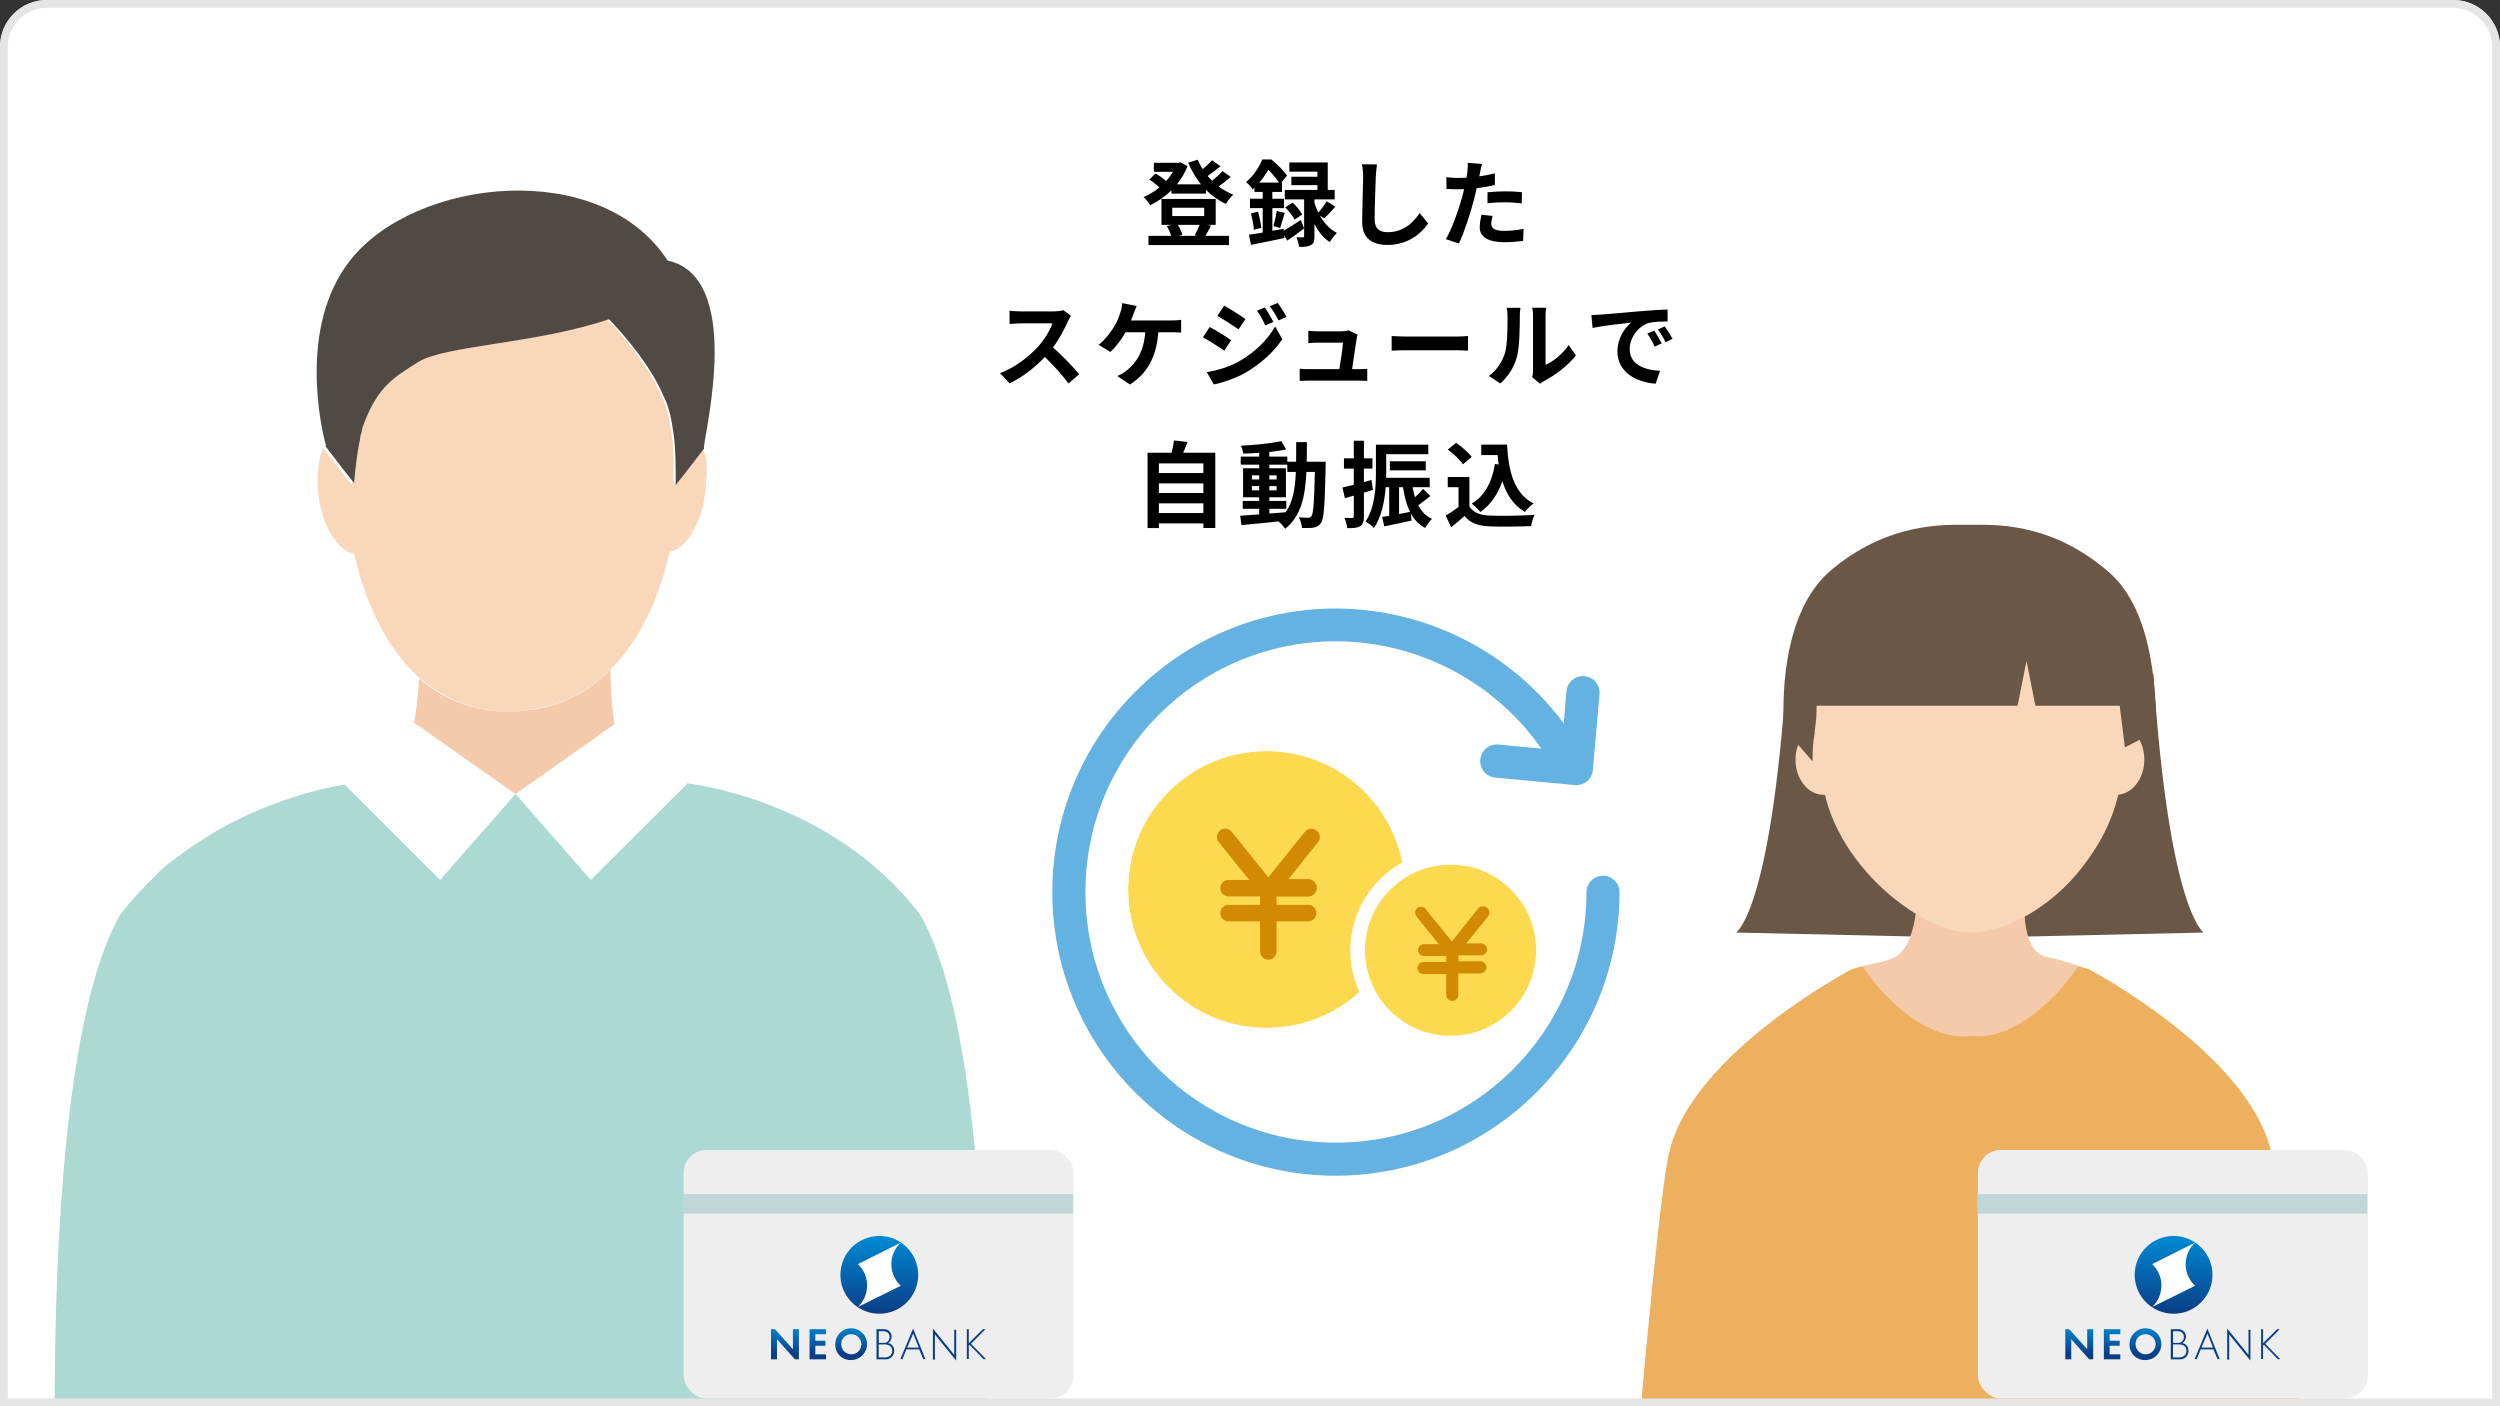 <?xml version="1.0" encoding="UTF-8"?>
<svg id="_レイヤー_1" data-name="レイヤー 1" xmlns="http://www.w3.org/2000/svg" width="320" height="180" xmlns:xlink="http://www.w3.org/1999/xlink" viewBox="0 0 320 180">
  <rect x="0" y="0" width="320" height="180" fill="#333333" stroke="none"/>
  <defs>
    <style>
      .cls-1 {
        fill: none;
      }

      .cls-2 {
        clip-path: url(#clippath);
      }

      .cls-3 {
        fill: url(#_名称未設定グラデーション_4-2);
      }

      .cls-4 {
        fill: url(#_名称未設定グラデーション_2-2);
      }

      .cls-5 {
        fill: #f9d7bb;
      }

      .cls-6 {
        fill: #f4caab;
      }

      .cls-7 {
        fill: #eee;
      }

      .cls-8 {
        fill: #ecb05e;
      }

      .cls-9 {
        fill: #fff;
      }

      .cls-10 {
        fill: #fcd94f;
      }

      .cls-11 {
        fill: #e5e5e5;
      }

      .cls-12 {
        fill: #64b2e2;
      }

      .cls-13 {
        fill: #6b5746;
      }

      .cls-14 {
        fill: #c0d7d8;
      }

      .cls-15 {
        fill: #d28a05;
      }

      .cls-16 {
        fill: #acd9d2;
      }

      .cls-17 {
        fill: #0a3e86;
      }

      .cls-18 {
        fill: #30849e;
      }

      .cls-19 {
        fill: #514a44;
      }

      .cls-20 {
        fill: url(#_名称未設定グラデーション_4);
      }

      .cls-21 {
        fill: url(#_名称未設定グラデーション_2);
      }
    </style>
    <clipPath id="clippath">
      <path class="cls-1" d="m6,0h308c3.311,0,6,2.689,6,6v174H0V6C0,2.689,2.689,0,6,0Z"/>
    </clipPath>
    <linearGradient id="_名称未設定グラデーション_4" data-name="名称未設定グラデーション 4" x1="104.835" y1="488.051" x2="104.835" y2="492.027" gradientTransform="translate(0 -318)" gradientUnits="userSpaceOnUse">
      <stop offset="0" stop-color="#0082cc"/>
      <stop offset=".81" stop-color="#0a3e86"/>
    </linearGradient>
    <linearGradient id="_名称未設定グラデーション_2" data-name="名称未設定グラデーション 2" x1="112.552" y1="476.201" x2="112.552" y2="486.16" gradientTransform="translate(0 -318)" gradientUnits="userSpaceOnUse">
      <stop offset="0" stop-color="#008ad5"/>
      <stop offset="1" stop-color="#0a3e86"/>
    </linearGradient>
    <linearGradient id="_名称未設定グラデーション_4-2" data-name="名称未設定グラデーション 4" x1="270.504" x2="270.504" xlink:href="#_名称未設定グラデーション_4"/>
    <linearGradient id="_名称未設定グラデーション_2-2" data-name="名称未設定グラデーション 2" x1="278.221" x2="278.221" xlink:href="#_名称未設定グラデーション_2"/>
  </defs>
  <path class="cls-9" d="m6,0h308c3.311,0,6,2.689,6,6v174H0V6C0,2.689,2.689,0,6,0Z"/>
  <g class="cls-2">
    <g>
      <g>
        <g>
          <path class="cls-12" d="m171,150.495h0c-20.049,0-36.302-16.253-36.302-36.302s16.253-36.302,36.302-36.302h0c12.782.034,24.611,6.761,31.177,17.727.482,1.066.008,2.321-1.058,2.802-.915.414-1.995.128-2.585-.684-5.802-9.68-16.248-15.618-27.534-15.652h0c-17.721.012-32.078,14.387-32.066,32.108v0c-0,17.701,14.344,32.054,32.045,32.066h0c17.71.012,32.076-14.335,32.087-32.045v-0c0-1.17.948-2.118,2.118-2.118h0c1.17,0,2.118.948,2.118,2.118-.047,20.026-16.276,36.246-36.302,36.281Z"/>
          <path class="cls-12" d="m201.774,100.49h-.191l-10.187-.953c-1.17-.111-2.028-1.149-1.917-2.319.111-1.17,1.149-2.028,2.319-1.917l8.069.762.635-7.582c.1-1.165,1.126-2.029,2.291-1.929.006 0.0.011.001.017.002,1.163.101,2.025,1.124,1.927,2.287l-.847,9.7c-.041.567-.308,1.093-.741,1.461-.387.32-.875.493-1.377.487Z"/>
        </g>
        <g>
          <circle id="_楕円形_936" data-name="楕円形 936" class="cls-10" cx="162.119" cy="113.845" r="17.724"/>
          <path id="_楕円形_936-2" data-name="楕円形 936-2" class="cls-9" d="m162.119,96.144c9.789 0,17.724,7.935,17.724,17.724-0,9.789-7.935,17.724-17.724,17.724-9.789-0-17.724-7.935-17.724-17.724,0-.007 0-.015 0-.022.012-9.78,7.944-17.701,17.724-17.701m0-2.244c-11.028 0-19.967,8.94-19.967,19.967 0,11.028,8.94,19.967,19.967,19.967,11.028-0,19.967-8.94,19.967-19.967,0-.007,0-.015-0-.022-.012-11.019-8.948-19.945-19.967-19.945Z"/>
          <path id="_パス_11460" data-name="パス 11460" class="cls-15" d="m168.513,106.307c-.453-.365-1.115-.294-1.481.157l-4.689,5.833-4.689-5.833c-.366-.458-1.033-.534-1.492-.168s-.534,1.033-.168,1.492l3.904,4.846h-2.647c-.582.001-1.054.474-1.053,1.056.001.581.472,1.052,1.053,1.053h4.038v1.077h-4.038c-.582.001-1.054.474-1.053,1.056.001.581.472,1.052,1.053,1.053h4.038v3.859c.001.582.474,1.054,1.056,1.053.581-.001,1.052-.472,1.053-1.053v-3.859h4.038c.582.001,1.055-.47,1.056-1.053s-.47-1.055-1.053-1.056h-4.042v-1.054h4.038c.62,0,1.122-.502,1.122-1.122s-.502-1.122-1.122-1.122h-2.513l3.881-4.846c.263-.464.138-1.052-.292-1.369Z"/>
          <g id="_パス_5202" data-name="パス 5202">
            <path class="cls-10" d="m185.654,133.521c-6.555-.023-11.849-5.356-11.826-11.91.023-6.555,5.356-11.849,11.91-11.826,6.555.023,11.849,5.356,11.826,11.91-.011,3.132-1.26,6.133-3.475,8.349-2.232,2.243-5.271,3.496-8.436,3.477Z"/>
            <path class="cls-9" d="m185.654,110.682c-6.047.011-10.94,4.921-10.929,10.968.011,6.047,4.921,10.94,10.968,10.929,6.047-.011,10.94-4.921,10.929-10.968-.005-2.896-1.158-5.672-3.205-7.721-2.055-2.063-4.85-3.218-7.763-3.208m0-1.862c7.087-.012,12.843,5.723,12.855,12.81.012,7.087-5.723,12.843-12.81,12.855-7.087.012-12.843-5.723-12.855-12.81-0-.015-0-.03,0-.045.012-7.07,5.741-12.798,12.81-12.81Z"/>
          </g>
          <path id="_パス_11460-2" data-name="パス 11460-2" class="cls-15" d="m190.298,116.156c-.344-.253-.826-.194-1.099.135l-3.365,4.218-3.41-4.218c-.298-.297-.779-.297-1.077,0-.282.295-.282.76,0,1.054l2.804,3.5h-1.907c-.416.024-.741.368-.74.785.012.404.336.729.74.74h2.872v.763h-2.917c-.416.012-.751.346-.763.763-0.0.425.338.773.763.785h2.917v2.782c.073.427.479.715.906.642.328-.056.586-.313.642-.642v-2.872h2.939c.427-.073.715-.479.642-.906-.056-.328-.313-.586-.642-.642h-2.917v-.763h2.917c.421-.012.753-.363.74-.785,0-0-0-0-0-.001-.022-.399-.341-.718-.74-.74h-1.907l2.804-3.5c.238-.361.149-.846-.202-1.099Z"/>
        </g>
      </g>
      <g>
        <path d="m157.53,22.645c-.479.42-1.031.864-1.547,1.224.575.42,1.211.779,1.883,1.044-.324.264-.731.815-.947,1.187-.96-.432-1.823-1.055-2.566-1.811v.491h-4.414v-.407c-.815.791-1.751,1.427-2.71,1.895-.192-.312-.564-.804-.852-1.043.695-.288,1.391-.72,2.026-1.235-.336-.336-.852-.731-1.283-1.008l.779-.779c.456.264,1.02.636,1.355.972.348-.372.647-.78.899-1.188h-2.458v-1.151h3.142l.24-.061.924.48c-.324.875-.792,1.655-1.355,2.339h3.082c-.659-.816-1.211-1.751-1.644-2.771l1.224-.384c.18.419.384.827.636,1.211.443-.359.888-.779,1.199-1.14l1.08.768c-.517.432-1.116.888-1.644,1.248.18.216.372.419.563.611.492-.384,1.008-.852,1.344-1.235l1.043.743Zm-2.53,6.237c-.252.491-.492.959-.695,1.307h3.01v1.176h-10.314v-1.176h2.902c-.12-.396-.323-.875-.552-1.247l.624-.156h-1.308v-3.322h6.944v3.322h-1.079l.468.097Zm-4.953-1.224h4.09v-1.067h-4.09v1.067Zm.72,1.127c.264.408.479.912.575,1.271l-.456.132h2.363l-.324-.071c.204-.36.456-.9.624-1.332h-2.782Z"/>
        <path d="m164.326,29.529c.6-.348,1.392-.852,2.171-1.367l.432,1.079c-.708.54-1.476,1.092-2.159,1.56l-.396-.684.036.348c-1.487.312-3.07.647-4.281.875l-.265-1.295c.504-.072,1.104-.168,1.764-.276v-3.13h-1.632v-1.199h1.632v-.876h-1.056v-.539c-.072.071-.156.144-.228.216-.181-.276-.576-.744-.852-.924,1.007-.852,1.703-1.979,2.074-2.902h1.176c.707.588,1.583,1.439,2.003,2.062l-.756.9h.108v1.187h-1.235v.876h1.487v1.199h-1.487v2.902l1.438-.252.024.24Zm-3.298-2.435c.191.659.359,1.511.42,2.062l-.96.264c-.024-.575-.192-1.438-.372-2.099l.912-.228Zm2.687-3.718c-.336-.492-.864-1.164-1.367-1.644-.3.516-.684,1.079-1.164,1.644h2.531Zm-.72,5.564c.155-.527.348-1.379.42-1.943l1.031.252c-.216.672-.408,1.439-.588,1.932l-.863-.24Zm5.937-1.355c.504.888,1.224,1.728,2.194,2.231-.287.251-.707.803-.911,1.175-.852-.552-1.499-1.415-1.967-2.314v1.571c0,.6-.084.936-.456,1.127-.371.204-.839.228-1.511.228-.036-.359-.18-.863-.336-1.234.336.023.695.012.815.012.132,0,.168-.036.168-.156v-4.701h-2.471v-1.212h4.174v-.611h-3.334v-1.079h3.334v-.647h-3.598v-1.176h4.917v3.514h.888v1.212h-2.591v.396c.12.408.275.852.491,1.283.372-.407.816-.995,1.08-1.438l1.115.684c-.479.551-1.02,1.115-1.439,1.511l-.563-.372Zm-3.479-1.643c.48.42,1.008,1.055,1.235,1.511l-.995.66c-.204-.444-.72-1.104-1.175-1.571l.935-.6Z"/>
        <path d="m176.1,22.645c-.048,1.296-.145,3.982-.145,5.47,0,1.211.72,1.606,1.655,1.606,1.979,0,3.238-1.139,4.102-2.446l1.092,1.319c-.768,1.151-2.471,2.759-5.205,2.759-1.967,0-3.238-.864-3.238-2.915,0-1.606.12-4.761.12-5.793,0-.563-.048-1.139-.156-1.619l1.931.024c-.071.504-.132,1.115-.155,1.595Z"/>
        <path d="m189.441,22.117c-.023.132-.06.288-.096.456.672-.097,1.344-.229,2.003-.384v1.499c-.72.168-1.535.3-2.339.396-.107.516-.228,1.044-.359,1.535-.432,1.68-1.235,4.126-1.907,5.553l-1.667-.563c.72-1.199,1.631-3.718,2.075-5.396.084-.324.18-.66.252-1.008-.276.012-.54.024-.792.024-.575,0-1.031-.024-1.451-.049l-.036-1.499c.611.072,1.02.096,1.512.096.348,0,.707-.012,1.079-.035.048-.265.084-.492.107-.684.049-.444.072-.936.036-1.212l1.835.145c-.096.323-.203.863-.252,1.127Zm1.439,6.513c0,.527.36.923,1.644.923.804,0,1.631-.096,2.494-.252l-.06,1.535c-.672.084-1.487.168-2.447.168-2.015,0-3.105-.695-3.105-1.906,0-.552.119-1.128.216-1.607l1.427.144c-.096.336-.168.732-.168.996Zm1.823-4.138c.684,0,1.403.036,2.11.107l-.035,1.439c-.601-.072-1.332-.144-2.063-.144-.815,0-1.559.035-2.314.119v-1.403c.672-.06,1.535-.119,2.303-.119Z"/>
        <path d="m136.669,41.173c-.408.936-1.08,2.219-1.883,3.298,1.187,1.031,2.638,2.566,3.346,3.431l-1.367,1.187c-.779-1.079-1.895-2.303-3.022-3.394-1.271,1.343-2.866,2.591-4.51,3.37l-1.235-1.296c1.932-.719,3.79-2.183,4.918-3.441.791-.899,1.522-2.087,1.787-2.938h-4.066c-.504,0-1.163.072-1.415.084v-1.703c.324.048,1.056.084,1.415.084h4.234c.516,0,.995-.072,1.234-.156l.984.731c-.097.132-.312.504-.42.744Z"/>
        <path d="m145.106,40.142c-.096.251-.204.563-.336.875h5.169c.312,0,.852-.012,1.248-.084v1.644c-.444-.048-.972-.048-1.248-.048h-1.679c-.216,3.178-1.463,5.324-3.634,6.691l-1.619-1.091c.432-.168.852-.42,1.14-.66,1.259-.959,2.254-2.435,2.446-4.94h-2.53c-.48.875-1.224,1.895-1.943,2.519l-1.499-.912c.852-.636,1.619-1.715,2.074-2.471.336-.552.552-1.175.696-1.631.144-.396.228-.863.252-1.235l1.858.372c-.144.3-.3.72-.396.972Z"/>
        <path d="m157.588,43.547l-.875,1.344c-.685-.479-1.932-1.283-2.735-1.715l.864-1.319c.815.432,2.135,1.259,2.746,1.69Zm.96,2.735c2.038-1.14,3.718-2.783,4.665-4.498l.924,1.631c-1.104,1.667-2.807,3.179-4.762,4.318-1.224.684-2.95,1.283-4.006,1.475l-.899-1.571c1.343-.228,2.782-.636,4.078-1.354Zm.875-5.445l-.888,1.319c-.671-.468-1.919-1.271-2.71-1.715l.863-1.319c.792.432,2.11,1.271,2.734,1.715Zm3.574.372l-1.044.443c-.348-.756-.623-1.271-1.055-1.883l1.007-.42c.336.504.815,1.308,1.092,1.859Zm1.679-.648l-1.02.456c-.384-.756-.684-1.224-1.127-1.823l1.02-.42c.372.48.84,1.26,1.127,1.787Z"/>
        <path d="m173.653,43.344c-.097.707-.408,2.771-.588,3.909h.768c.312,0,.863-.012,1.175-.048v1.547c-.239-.012-.827-.035-1.151-.035h-6.309c-.432,0-.731.012-1.187.035v-1.559c.323.036.768.06,1.187.06h3.887c.168-1.02.432-2.722.468-3.394h-3.238c-.384,0-.852.036-1.199.06v-1.583c.312.036.863.072,1.187.072h3.07c.252,0,.744-.048.888-.132l1.163.563c-.06.156-.096.384-.119.504Z"/>
        <path d="m180.064,43.079h6.44c.563,0,1.092-.048,1.403-.071v1.883c-.288-.012-.899-.06-1.403-.06h-6.44c-.684,0-1.487.023-1.931.06v-1.883c.432.036,1.308.071,1.931.071Z"/>
        <path d="m192.616,45.25c.336-1.031.348-3.298.348-4.749,0-.479-.036-.804-.107-1.104h1.763c-.012.061-.084.588-.084,1.092,0,1.415-.036,3.945-.359,5.157-.36,1.354-1.116,2.53-2.135,3.441l-1.464-.971c1.056-.744,1.703-1.848,2.039-2.867Zm3.61,2.159v-6.992c0-.54-.084-.995-.097-1.031h1.787c-.012.036-.084.504-.084,1.043v6.272c.972-.419,2.159-1.367,2.963-2.53l.924,1.319c-.996,1.295-2.723,2.591-4.066,3.274-.264.144-.407.264-.516.359l-1.008-.827c.049-.229.097-.563.097-.888Z"/>
        <path d="m204.869,40.273c1.008-.084,2.986-.265,5.181-.444,1.235-.107,2.543-.18,3.395-.216l.012,1.535c-.647.012-1.679.012-2.314.168-1.451.384-2.543,1.931-2.543,3.358,0,1.979,1.848,2.687,3.887,2.794l-.564,1.644c-2.519-.168-4.893-1.511-4.893-4.114,0-1.727.971-3.094,1.787-3.705-1.128.119-3.574.384-4.966.684l-.156-1.644c.48-.012.948-.036,1.176-.06Zm7.832,3.682l-.912.408c-.3-.66-.552-1.128-.936-1.668l.888-.371c.3.432.731,1.163.96,1.631Zm1.391-.588l-.899.432c-.323-.647-.6-1.091-.983-1.619l.876-.407c.3.42.755,1.127,1.007,1.595Z"/>
        <path d="m155.557,57.949v9.631h-1.523v-.588h-5.696v.6h-1.451v-9.643h3.07c.132-.516.264-1.092.323-1.571l1.728.192c-.18.479-.372.947-.563,1.379h4.113Zm-7.22,1.367v1.235h5.696v-1.235h-5.696Zm0,2.555v1.235h5.696v-1.235h-5.696Zm5.696,3.802v-1.247h-5.696v1.247h5.696Z"/>
        <path d="m169.692,59.101s-.012.468-.012.636c-.108,4.905-.204,6.645-.588,7.196-.275.396-.552.516-.947.6-.36.071-.912.06-1.487.048-.024-.396-.18-.972-.42-1.367.527.048.983.06,1.211.06.181,0,.3-.048.408-.204.252-.323.372-1.786.443-5.66h-1.079c-.156,3.214-.707,5.685-2.723,7.279-.18-.287-.527-.684-.839-.947-1.728.18-3.454.36-4.75.468l-.168-1.199c.672-.048,1.512-.107,2.435-.168v-.72h-2.11v-1.007h2.11v-.468h-2.062v-3.706h2.062v-.468h-2.362v-1.031h2.362v-.48c-.695.048-1.379.084-2.026.097-.048-.288-.18-.732-.312-1.008,1.774-.096,3.85-.3,5.169-.588l.623,1.067c-.636.132-1.379.24-2.158.324v.588h2.303v.659h1.127c.012-.792.012-1.619.012-2.507h1.368c0,.876,0,1.715-.024,2.507h2.435Zm-9.451,2.267h.936v-.527h-.936v.527Zm.936,1.392v-.54h-.936v.54h.936Zm1.296,2.975c.684-.049,1.391-.108,2.087-.168.936-1.296,1.223-3.011,1.307-5.157h-1.091v-.936h-2.303v.468h2.123v3.706h-2.123v.468h2.171v1.007h-2.171v.612Zm.936-4.366v-.527h-.936v.527h.936Zm-.936.852v.54h.936v-.54h-.936Z"/>
        <path d="m175.732,62.711c-.384.12-.768.239-1.151.348v3.034c0,.659-.107,1.02-.468,1.247-.372.229-.875.276-1.667.264-.036-.348-.191-.935-.359-1.318.432.023.852.023.995.012.144,0,.204-.048.204-.204v-2.65c-.396.12-.792.228-1.14.323l-.312-1.367c.407-.084.911-.216,1.451-.348v-2.074h-1.26v-1.308h1.26v-2.255h1.295v2.255h1.092v1.308h-1.092v1.727l.972-.275.18,1.283Zm7.353.779c-.504.396-1.056.84-1.548,1.188.408.779.972,1.391,1.764,1.739-.3.264-.684.803-.876,1.163-.815-.432-1.403-1.056-1.835-1.847l.096.899c-1.211.275-2.482.527-3.502.743l-.275-1.211c.275-.036.575-.097.911-.145v-3.657h-.456c-.132,1.786-.527,3.813-1.499,5.217-.204-.252-.779-.672-1.079-.815,1.224-1.812,1.331-4.438,1.331-6.333v-3.514h6.704v1.224h-5.385v2.29c0,.229,0,.48-.012.731h5.577v1.2h-2.184c.072.443.181.875.3,1.283.384-.348.768-.744,1.032-1.056l.936.899Zm-5.182-3.286v-1.163h4.594v1.163h-4.594Zm1.176,5.589c.455-.084.936-.18,1.403-.275-.433-.864-.708-1.932-.9-3.154h-.503v3.43Z"/>
        <path d="m188.08,64.821c.492.804,1.392,1.128,2.639,1.176,1.403.06,4.102.023,5.697-.096-.156.335-.372,1.031-.444,1.438-1.439.072-3.85.097-5.277.036-1.475-.06-2.458-.396-3.237-1.331-.528.468-1.056.936-1.716,1.439l-.695-1.487c.516-.3,1.115-.696,1.644-1.104v-2.53h-1.38v-1.308h2.771v3.766Zm-.827-5.385c-.372-.576-1.224-1.367-1.932-1.896l1.056-.863c.72.504,1.596,1.248,2.003,1.812l-1.127.947Zm4.569.024c-.048-.396-.096-.804-.132-1.212h-2.087v-1.343h3.298c.18,3.394.899,6.284,3.395,7.531-.336.24-.852.744-1.115,1.092-1.476-.876-2.351-2.255-2.879-3.934-.6,1.715-1.511,3.034-2.818,3.945-.216-.275-.768-.827-1.104-1.079,1.68-.996,2.603-2.782,2.975-5.073l.468.072Z"/>
      </g>
      <g>
        <g>
          <path class="cls-6" d="m78.135,85.715c-2.749,2.872-6.409,4.701-10.356,5.178-.799.102-1.603.154-2.408.155h-1.372c-3.823-.204-7.468-1.68-10.356-4.194-.102,1.98-.327,3.951-.673,5.903l10.978,7.767,1.864,1.295h0l1.864-1.32,10.978-7.767c-.338-2.324-.511-4.668-.518-7.016Z"/>
          <path class="cls-16" d="m117.784,117.071c-11.377-14.907-29.864-16.81-29.864-16.81h-.123c-.235-.057-.467-.122-.703-.177h-.518c-1.735,0-11.003,1.528-20.557,1.528-7.767,0-15.534-1.528-19.936-1.528h-.414c-.342.08-.681.173-1.022.258-2.495.363-12.344,2.173-21.392,8.969-1.355.915-2.56,1.86-3.472,2.912-1.537,1.441-3.016,3.048-4.391,4.849-7.111,12.37-8.396,43.082-8.396,62.929h119.184c0-19.847-1.285-50.559-8.396-62.929Z"/>
          <polygon class="cls-9" points="79.326 92.239 78.86 92.576 67.909 100.291 66.044 101.611 65.993 101.637 67.909 103.812 69.902 106.116 71.585 108.006 75.624 112.641 87.974 100.317 79.326 92.239"/>
          <polygon class="cls-9" points="52.633 92.239 53.099 92.576 64.077 100.291 65.915 101.611 65.967 101.637 64.077 103.812 62.057 106.116 60.374 108.006 56.336 112.641 44.012 100.317 52.633 92.239"/>
          <g>
            <path class="cls-5" d="m89.854,57.17v.259l-2.589,3.366-1.036,1.295c0-2.589,0-4.66-.259-6.473-.259-1.812-.518-3.366-1.295-4.919-2.071-4.919-6.99-9.838-6.99-9.838-8.803,3.107-20.712,3.366-24.337,5.437-3.625,2.071-5.437,3.107-7.249,8.544 0.0.518-.259,1.036-.259,1.553-.518,2.33-.777,5.696-.777,5.696l-1.036-1.295-2.589-3.366v-.259c-.518,1.036-.777,2.589-.777,4.401,0,5.178,2.589,9.062,4.66,9.321,1.553,6.732,4.401,12.427,8.544,16.052,2.848,2.33,6.214,3.884,10.356,4.142h1.295c.777,0,1.553,0,2.33-.259,4.142-.518,7.508-2.33,10.356-5.178,3.625-3.625,6.214-9.062,7.508-15.016,2.071-.259,4.66-4.142,4.66-9.321.259-1.553 0-3.107-.518-4.142Z"/>
            <path class="cls-19" d="m85.452,33.351c-8.544-13.204-32.363-10.615-40.648,0-6.732,8.544-3.625,21.748-3.107,23.56v.259l2.589,3.366,1.036,1.295s.259-3.366.777-5.696c0-.518.259-.777.259-1.295,1.812-5.178,3.884-6.473,7.249-8.544,3.366-2.071,15.275-2.33,24.337-5.437,0,0,4.919,4.919,6.99,9.838.777,1.553,1.036,3.107,1.295,4.919.259,1.812.259,3.884.259,6.473l1.036-1.295,2.589-3.366v-.259c.259-2.589,4.919-21.748-4.66-23.819Z"/>
          </g>
        </g>
        <g>
          <rect class="cls-7" x="87.501" y="147.2" width="49.923" height="31.8" rx="2.934" ry="2.934"/>
          <rect class="cls-14" x="87.423" y="152.842" width="49.923" height="2.496"/>
          <path class="cls-17" d="m113.672,171.923c.456-.282.597-.881.315-1.337-.202-.327-.578-.503-.958-.451h-.836v3.86h1.081c.578.064,1.1-.349,1.171-.926.003-.047.003-.094,0-.142.057-.489-.285-.934-.772-1.004Zm-1.19-1.531h.483c.226-.02.453.036.643.161.175.148.271.369.257.598.007.221-.085.433-.251.579-.149.114-.334.169-.521.154h-.605l-.006-1.493Zm1.473,3.127c-.24.179-.539.259-.836.225h-.643v-1.66h.598c.243-.015.487.022.714.109.271.127.433.41.405.708.009.234-.085.459-.257.618h.019Zm1.287.45h.277l.502-1.248h1.628l.528,1.248h.277l-1.576-3.918-1.634,3.918Zm.875-1.48l.772-1.795.708,1.795-1.48-0Zm6.022-2.284h.251v3.95l-2.721-3.345v3.217h-.257v-3.976l2.728,3.371v-3.217Zm2.149,1.795l1.93,1.981h-.322l-1.782-1.846-.109.097v1.718h-.251v-3.809h.251v1.788l1.801-1.788h.328l-1.846,1.859Z"/>
          <path class="cls-20" d="m102.259,170.135v3.86h-.508l-2.297-2.573v2.573h-.766v-3.86h.508l2.297,2.573v-2.573h.766Zm1.364,0v3.86h2.11v-.643h-1.37v-1.094h1.287v-.643h-1.287v-.836h1.37v-.643h-2.11Zm4.059,1.93c0,.711.576,1.287,1.287,1.287s1.287-.576,1.287-1.287-.576-1.287-1.287-1.287c-.685-.025-1.261.51-1.286,1.196-0.0.007-0.0.014-.001.02-.003.034-.003.069,0,.103m-.766,0c-.025-1.122.865-2.052,1.988-2.077,1.122-.025,2.052.865,2.077,1.988.025,1.122-.865,2.052-1.987,2.077h-.051c-1.062.055-1.968-.759-2.027-1.821-.006-.056-.006-.112,0-.167"/>
          <path class="cls-9" d="m107.605,163.174c0,2.746,2.226,4.973,4.973,4.973s4.973-2.226,4.973-4.973c0-2.746-2.226-4.973-4.973-4.973-2.745.004-4.969,2.228-4.973,4.973"/>
          <path class="cls-21" d="m110.995,164.544c-.001-1.037-.429-2.028-1.184-2.741l5.488-2.747c-1.524,1.414-1.613,3.795-.199,5.319.013.014.025.027.038.04l.167.161-5.494,2.715c.753-.715,1.179-1.709,1.177-2.747m-3.416-1.37c-.004,2.75,2.223,4.982,4.973,4.986s4.982-2.223,4.986-4.973-2.223-4.982-4.973-4.986c-.004-0-.009-0-.013,0-2.745.004-4.969,2.228-4.973,4.973"/>
        </g>
      </g>
      <g>
        <g>
          <polygon class="cls-18" points="251.434 114.046 251.459 114.071 251.509 114.046 251.434 114.046"/>
          <path class="cls-13" d="m228.665,86.251c-2.023,30.549-6.454,33.118-6.454,33.118l35.16.782c-4.618-4.04-22.645-24.088-24.954-31.592-1.154-.289-2.597-1.154-3.752-2.309"/>
          <ellipse class="cls-5" cx="233.432" cy="97.229" rx="3.608" ry="4.51"/>
          <path class="cls-13" d="m275.633,86.251c-1.154,1.154-2.597,2.02-3.752,2.309-2.309,7.503-20.337,27.551-24.954,31.592l35.16-.782s-4.431-2.57-6.454-33.118"/>
          <path class="cls-6" d="m261.993,122.49c-3.536-.638-3.067-8.01-2.478-11.077.127-.662-.895.08-1.726.077-3.48-.015-10.925.035-11.112.101-.652-.002-1.419-.872-1.364-.298.34,3.56.043,10.005-3.034,11.373-1.449.644-5.203,1.112-4.992,1.448,1.787,2.856,7.842,12.746,14.61,12.807,5.527.05,11.516-9.146,16.149-12.404.275-.194-4.187-1.69-6.052-2.027Z"/>
          <ellipse class="cls-5" cx="270.866" cy="97.229" rx="3.608" ry="4.51"/>
          <path class="cls-5" d="m272.868,87.04c.4-3.024.455-5.72-.491-7.105-3.379-4.944-15.4-12.287-21.446-12.288-3.673-0-6.787,1.068-9.881,3-5.654,3.531-8.265,10.555-9.124,16.718-.278,1.994-.45,4.592-.038,6.557.342,1.629,1.26,2.66,1.282,4.317.149,11.275,12.505,21.345,19.267,21.125,4.777-.155,10.051-3.507,13.433-7.556,2.828-3.386,4.711-6.965,5.51-11.181.378-1.996.509-4.041.94-6.01.281-1.284.482-2.58.57-3.89.081-1.202-.178-2.512-.023-3.688Z"/>
          <path class="cls-13" d="m271.982,95.666l3.923-2.031.26-.225c-.519 0.0.779-14.104-6.233-20.181-7.532-6.527-14.804-6.052-17.921-6.052-2.857,0-10.389-.475-17.921,6.052-7.013,6.302-5.714,20.181-5.714,20.181l.26.225,1.818,2.026,1.558,1.801c0-1.125,0-2.251.26-3.601,0-.675.26-1.35.26-3.526h38.793l.658,5.332Z"/>
          <polygon class="cls-5" points="261.354 94.451 259.391 104.287 257.428 94.451 259.391 84.615 261.354 94.451"/>
          <path class="cls-8" d="m290.749,147.593c-2.863-12.78-23.399-23.542-23.399-23.542,0,0-1.35-.373-1.357-.363-1.567,2.491-6.877,8.911-12.812,8.964-.331.003-.659-.02-.986-.059-.326.039-.655.062-.986.059-5.935-.053-11.245-6.473-12.813-8.964-.007-.01-1.356.363-1.356.363,0,0-20.536,10.762-23.399,23.542-1.107,4.108-3.63,32.671-3.63,32.671h84.366s-2.523-28.563-3.63-32.671Z"/>
        </g>
        <g>
          <rect class="cls-7" x="253.169" y="147.2" width="49.923" height="31.8" rx="2.934" ry="2.934"/>
          <rect class="cls-14" x="253.092" y="152.842" width="49.923" height="2.496"/>
          <path class="cls-17" d="m279.34,171.923c.456-.282.597-.881.315-1.337-.202-.327-.578-.503-.958-.451h-.836v3.86h1.081c.578.064,1.1-.349,1.171-.926.003-.047.003-.094,0-.142.057-.489-.285-.934-.772-1.004Zm-1.19-1.531h.483c.226-.02.453.036.643.161.175.148.271.369.257.598.007.221-.085.433-.251.579-.149.114-.334.169-.521.154h-.605l-.006-1.493Zm1.473,3.127c-.24.179-.539.259-.836.225h-.643v-1.66h.598c.243-.015.487.022.714.109.271.127.433.41.405.708.009.234-.085.459-.257.618h.019Zm1.287.45h.277l.502-1.248h1.628l.528,1.248h.277l-1.576-3.918-1.634,3.918Zm.875-1.48l.772-1.795.708,1.795-1.48-0Zm6.022-2.284h.251v3.95l-2.721-3.345v3.217h-.257v-3.976l2.728,3.371v-3.217Zm2.149,1.795l1.93,1.981h-.322l-1.782-1.846-.109.097v1.718h-.251v-3.809h.251v1.788l1.801-1.788h.328l-1.846,1.859Z"/>
          <path class="cls-3" d="m267.928,170.135v3.86h-.508l-2.297-2.573v2.573h-.766v-3.86h.508l2.297,2.573v-2.573h.766Zm1.364,0v3.86h2.11v-.643h-1.37v-1.094h1.287v-.643h-1.287v-.836h1.37v-.643h-2.11Zm4.059,1.93c0,.711.576,1.287,1.287,1.287s1.287-.576,1.287-1.287-.576-1.287-1.287-1.287c-.685-.025-1.261.51-1.286,1.196-0.0.007-0.0.014-.001.02-.003.034-.003.069,0,.103m-.766,0c-.025-1.122.865-2.052,1.988-2.077,1.122-.025,2.052.865,2.077,1.988.025,1.122-.865,2.052-1.987,2.077h-.051c-1.062.055-1.968-.759-2.027-1.821-.006-.056-.006-.112,0-.167"/>
          <path class="cls-9" d="m273.274,163.174c0,2.746,2.226,4.973,4.973,4.973s4.973-2.226,4.973-4.973c0-2.746-2.226-4.973-4.973-4.973-2.745.004-4.969,2.228-4.973,4.973"/>
          <path class="cls-4" d="m276.664,164.544c-.001-1.037-.429-2.028-1.184-2.741l5.488-2.747c-1.524,1.414-1.613,3.795-.199,5.319.013.014.025.027.038.04l.167.161-5.494,2.715c.753-.715,1.179-1.709,1.177-2.747m-3.416-1.37c-.004,2.75,2.223,4.982,4.973,4.986s4.982-2.223,4.986-4.973c.004-2.75-2.223-4.982-4.973-4.986-.004-0-.009-0-.013,0-2.745.004-4.969,2.228-4.973,4.973"/>
        </g>
      </g>
    </g>
  </g>
  <path class="cls-11" d="m314,1c2.757,0,5,2.243,5,5v173H1V6C1,3.243,3.243,1,6,1h308m0-1H6C2.686,0,0,2.686 0,6v174h320V6c0-3.314-2.686-6-6-6h0Z"/>
</svg>